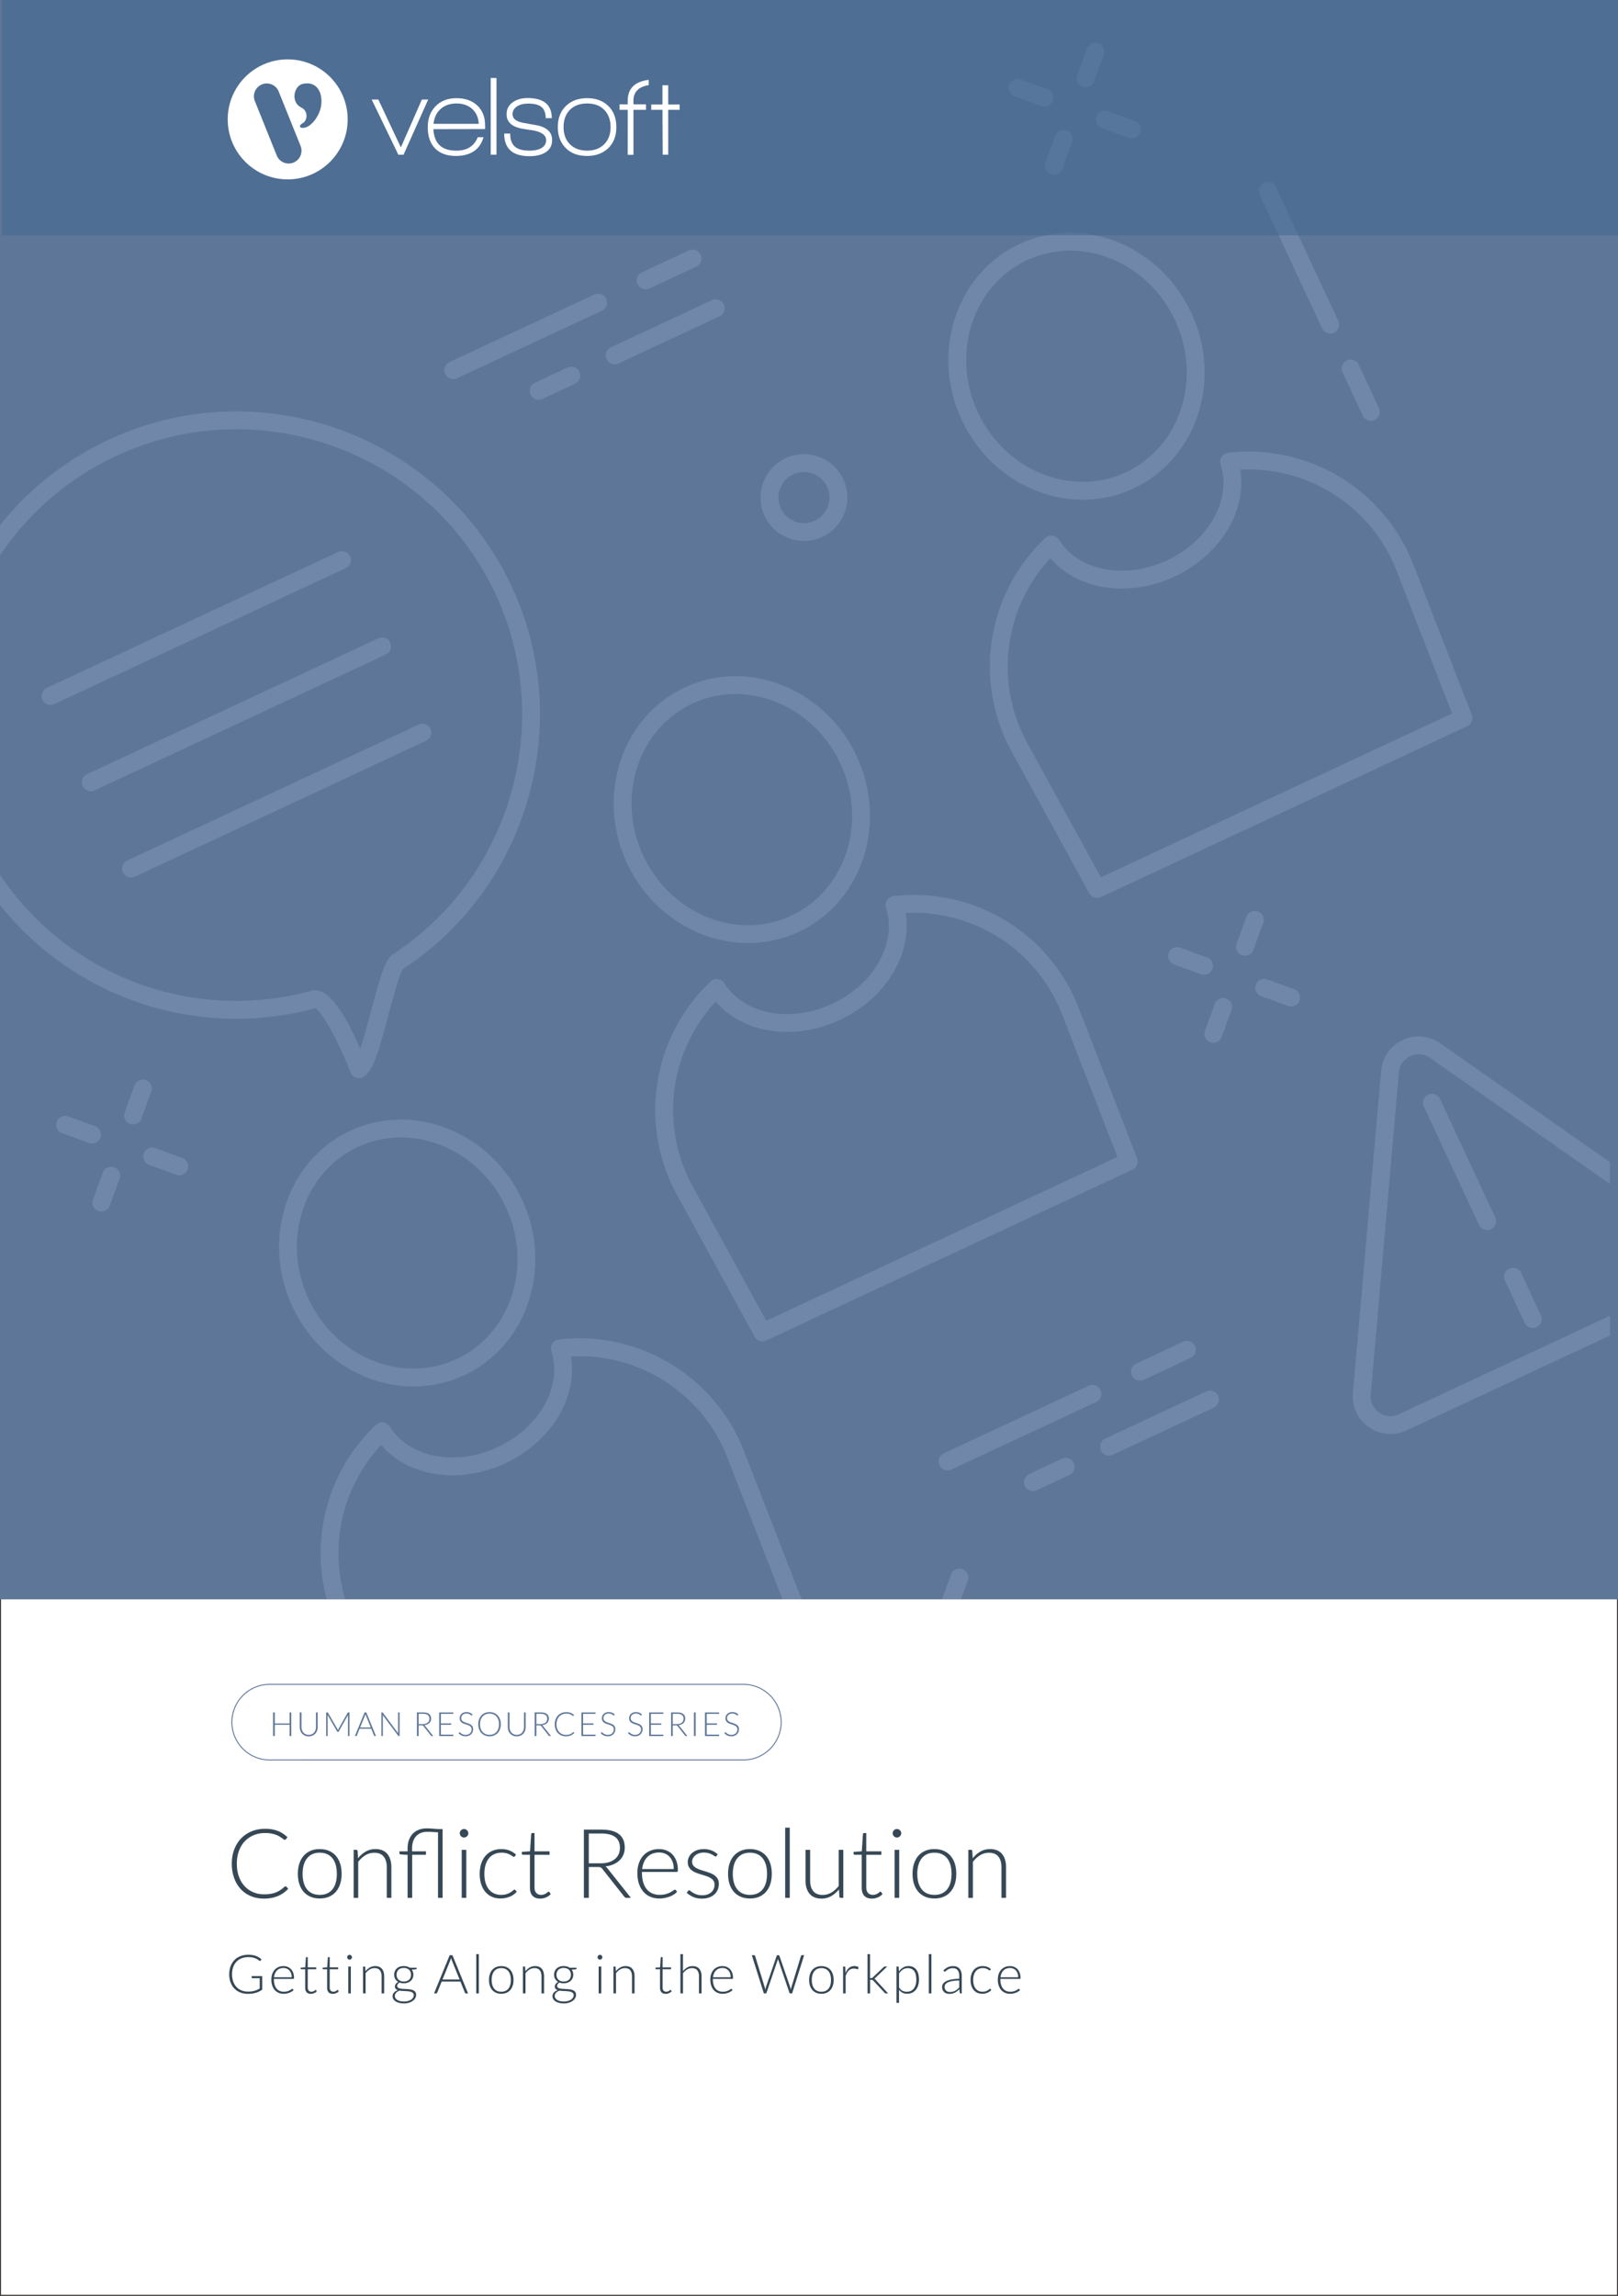 <svg xmlns="http://www.w3.org/2000/svg" xml:space="preserve" viewBox="0 0 875 1241"><rect x="0" y="0" width="875" height="1241" fill="#333333" stroke="none"/>  <switch>    <g>      <path fill="#FFF" stroke="#231F20" stroke-miterlimit="10" d="M0 0h875v1241H0z"></path>      <path fill="#5E7799" d="M0 0h875v864.52H0z"></path>      <g fill="#7187A9">        <path d="M721.37 179.84c-2.41 1.12-5.28.08-6.4-2.33l-33.74-72.35c-1.12-2.41-.08-5.28 2.33-6.4s5.28-.08 6.4 2.33l33.74 72.35c1.13 2.41.08 5.27-2.33 6.4zM743.36 227c-2.41 1.12-5.28.08-6.4-2.33l-10.92-23.41c-1.12-2.41-.08-5.28 2.33-6.4s5.28-.08 6.4 2.33l10.92 23.41c1.13 2.41.08 5.27-2.33 6.4zM51.8 617.67c-1.12.52-2.43.62-3.68.16l-14.54-5.29a4.813 4.813 0 0 1-2.88-6.17c.91-2.5 3.67-3.79 6.17-2.88l14.54 5.29c2.5.91 3.79 3.67 2.88 6.17a4.809 4.809 0 0 1-2.49 2.72zM98.9 634.81c-1.12.52-2.43.62-3.68.16l-14.54-5.29a4.813 4.813 0 0 1-2.88-6.17c.91-2.5 3.67-3.79 6.17-2.88l14.54 5.29c2.5.91 3.79 3.67 2.88 6.17a4.842 4.842 0 0 1-2.49 2.72zM56.86 654.42c-1.12.52-2.43.62-3.68.16a4.813 4.813 0 0 1-2.88-6.17l5.29-14.54c.91-2.5 3.67-3.79 6.17-2.88 2.5.91 3.79 3.67 2.88 6.17l-5.29 14.54a4.874 4.874 0 0 1-2.49 2.72zM74 607.32c-1.12.52-2.43.62-3.68.16a4.813 4.813 0 0 1-2.88-6.17l5.29-14.54c.91-2.5 3.67-3.79 6.17-2.88 2.5.91 3.79 3.67 2.88 6.17l-5.29 14.54a4.776 4.776 0 0 1-2.49 2.72zM653.14 526.46c-1.12.52-2.43.62-3.68.16l-14.54-5.29a4.813 4.813 0 0 1-2.88-6.17c.91-2.5 3.67-3.79 6.17-2.88l14.54 5.29c2.5.91 3.79 3.67 2.88 6.17a4.746 4.746 0 0 1-2.49 2.72zM700.24 543.61c-1.12.52-2.43.62-3.68.16l-14.54-5.29a4.813 4.813 0 0 1-2.88-6.17c.91-2.5 3.67-3.79 6.17-2.88l14.54 5.29c2.5.91 3.79 3.67 2.88 6.17a4.776 4.776 0 0 1-2.49 2.72zM658.2 563.21c-1.12.52-2.43.62-3.68.16a4.813 4.813 0 0 1-2.88-6.17l5.29-14.54c.91-2.5 3.67-3.79 6.17-2.88 2.5.91 3.79 3.67 2.88 6.17l-5.29 14.54a4.776 4.776 0 0 1-2.49 2.72zM675.34 516.11c-1.12.52-2.43.62-3.68.16a4.813 4.813 0 0 1-2.88-6.17l5.29-14.54c.91-2.5 3.67-3.79 6.17-2.88 2.5.91 3.79 3.67 2.88 6.17l-5.29 14.54a4.776 4.776 0 0 1-2.49 2.72zM566.93 57.19c-1.12.52-2.43.62-3.68.16l-14.54-5.29a4.813 4.813 0 0 1-2.88-6.17c.91-2.5 3.67-3.79 6.17-2.88l14.54 5.29c2.5.91 3.79 3.67 2.88 6.17a4.746 4.746 0 0 1-2.49 2.72zM614.03 74.34c-1.12.52-2.43.62-3.68.16l-14.55-5.3a4.813 4.813 0 0 1-2.88-6.17c.91-2.5 3.68-3.79 6.17-2.88l14.55 5.3c2.5.91 3.79 3.67 2.88 6.17a4.809 4.809 0 0 1-2.49 2.72zM571.99 93.94c-1.12.52-2.43.62-3.68.16a4.813 4.813 0 0 1-2.88-6.17l5.29-14.55c.91-2.5 3.67-3.79 6.17-2.88 2.5.91 3.79 3.67 2.88 6.17l-5.29 14.55a4.776 4.776 0 0 1-2.49 2.72zM589.13 46.84c-1.12.52-2.43.62-3.68.16a4.813 4.813 0 0 1-2.88-6.17l5.29-14.54c.91-2.5 3.67-3.79 6.17-2.88 2.5.91 3.79 3.67 2.88 6.17l-5.29 14.54a4.776 4.776 0 0 1-2.49 2.72zM444.68 290.22c-11.72 5.47-25.7.38-31.17-11.35-5.47-11.72-.38-25.7 11.34-31.17 11.72-5.47 25.7-.38 31.17 11.34 5.47 11.73.38 25.71-11.34 31.18zm-15.75-33.78c-6.91 3.22-9.9 11.46-6.68 18.36s11.46 9.91 18.36 6.69c6.91-3.22 9.91-11.46 6.68-18.37-3.22-6.91-11.46-9.9-18.36-6.68zM325.5 167.93l-78.33 36.52c-2.41 1.12-5.28.08-6.4-2.33s-.08-5.28 2.33-6.4l78.33-36.52c2.41-1.12 5.28-.08 6.4 2.33 1.13 2.41.09 5.27-2.33 6.4zM376.55 144.12l-25.34 11.82c-2.41 1.12-5.28.08-6.4-2.33s-.08-5.28 2.33-6.4l25.34-11.82c2.41-1.12 5.28-.08 6.4 2.33s.09 5.28-2.33 6.4zM389.09 171l-54.62 25.47c-2.41 1.12-5.28.08-6.4-2.33s-.08-5.28 2.33-6.4l54.62-25.47c2.41-1.12 5.28-.08 6.4 2.33s.08 5.27-2.33 6.4zM311.02 207.4l-17.67 8.24c-2.41 1.12-5.28.08-6.4-2.33s-.08-5.28 2.33-6.4l17.67-8.24c2.41-1.12 5.28-.08 6.4 2.33s.08 5.28-2.33 6.4zM592.82 757.81l-78.33 36.52c-2.41 1.12-5.28.08-6.4-2.33s-.08-5.28 2.33-6.4l78.33-36.52c2.41-1.12 5.28-.08 6.4 2.33 1.13 2.41.09 5.28-2.33 6.4zM643.88 734.01l-25.34 11.82c-2.41 1.12-5.28.08-6.4-2.33s-.08-5.28 2.33-6.4l25.34-11.82c2.41-1.12 5.28-.08 6.4 2.33s.08 5.27-2.33 6.4zM656.41 760.89l-54.62 25.47c-2.41 1.12-5.28.08-6.4-2.33s-.08-5.28 2.33-6.4l54.62-25.47c2.41-1.12 5.28-.08 6.4 2.33s.08 5.27-2.33 6.4zM578.33 797.29l-17.67 8.24c-2.41 1.12-5.28.08-6.4-2.33s-.08-5.28 2.33-6.4l17.67-8.24c2.41-1.12 5.28-.08 6.4 2.33 1.13 2.41.09 5.28-2.33 6.4zM251.01 743.37c-34.22 15.96-75.88-.69-92.86-37.11-16.98-36.42-2.96-79.03 31.26-94.99 34.22-15.96 75.88.69 92.86 37.11 16.98 36.42 2.96 79.03-31.26 94.99zM193.48 620c-29.41 13.71-41.34 50.58-26.6 82.19 14.74 31.61 50.65 46.16 80.06 32.45 29.41-13.71 41.34-50.58 26.6-82.19s-50.65-46.16-80.06-32.45zM612.49 632.21 414.37 724.6c-2.3 1.07-5.04.18-6.26-2.05l-41.97-76.6c-20.91-38.1-13.44-85.56 18.18-115.42a4.811 4.811 0 0 1 7.38.93c10.66 16.9 35.77 21.69 58.4 11.14 22.66-10.56 35.15-32.89 29.05-51.92a4.82 4.82 0 0 1 .54-4.08 4.832 4.832 0 0 1 3.49-2.18c43.19-5.03 84.35 19.75 100.1 60.27l31.66 81.41c.92 2.36-.15 5.03-2.45 6.11zm-198.1 81.75 189.94-88.57-30.03-77.2c-13.49-34.73-47.76-56.6-84.57-54.65 3.71 22.17-10.7 46.21-35.56 57.8-24.84 11.58-52.49 7.17-67.09-9.93-25.16 26.95-30.42 67.25-12.5 99.91l39.81 72.64zM431.98 503.7c-34.22 15.96-75.88-.69-92.86-37.11s-2.96-79.03 31.26-94.99 75.88.69 92.86 37.11c16.98 36.42 2.96 79.03-31.26 94.99zm-57.53-123.37c-29.41 13.71-41.34 50.58-26.6 82.19 14.74 31.61 50.65 46.16 80.06 32.45 29.41-13.71 41.34-50.58 26.6-82.19-14.74-31.61-50.66-46.16-80.06-32.45zM793.46 392.54l-198.12 92.39c-2.3 1.07-5.04.18-6.26-2.05l-41.97-76.6c-20.92-38.11-13.44-85.57 18.18-115.42a4.851 4.851 0 0 1 3.91-1.28c1.43.18 2.7.99 3.47 2.21 10.66 16.9 35.77 21.69 58.4 11.14 22.66-10.56 35.15-32.89 29.05-51.92a4.82 4.82 0 0 1 .54-4.08 4.832 4.832 0 0 1 3.49-2.18c43.19-5.03 84.35 19.75 100.1 60.27l31.66 81.41c.92 2.36-.15 5.03-2.45 6.11zm-198.11 81.74 189.94-88.57-30.03-77.2c-13.5-34.73-47.76-56.6-84.57-54.65 3.71 22.17-10.7 46.21-35.56 57.8-24.83 11.58-52.49 7.17-67.09-9.93-25.16 26.95-30.43 67.25-12.5 99.91l39.81 72.64zM612.94 264.03c-34.22 15.96-75.88-.69-92.86-37.11-16.98-36.42-2.96-79.03 31.26-94.99 34.22-15.96 75.88.69 92.86 37.11s2.96 79.03-31.26 94.99zm-57.53-123.37c-29.41 13.71-41.34 50.58-26.6 82.19s50.65 46.16 80.06 32.45c29.41-13.71 41.34-50.58 26.6-82.19-14.74-31.61-50.65-46.16-80.06-32.45zM186.94 307.12 29.39 380.58c-2.41 1.12-5.28.08-6.4-2.33s-.08-5.28 2.33-6.4l157.55-73.47c2.41-1.12 5.28-.08 6.4 2.33a4.83 4.83 0 0 1-2.33 6.41zM208.7 353.77 51.14 427.24c-2.41 1.12-5.28.08-6.4-2.33s-.08-5.28 2.33-6.4l157.55-73.47c2.41-1.12 5.28-.08 6.4 2.33a4.81 4.81 0 0 1-2.32 6.4zM230.45 400.42 72.9 473.89c-2.41 1.12-5.28.08-6.4-2.33s-.08-5.28 2.33-6.4l157.55-73.47c2.41-1.12 5.28-.08 6.4 2.33s.08 5.28-2.33 6.4zM806.26 664.44c-2.41 1.12-5.28.08-6.4-2.33l-29.84-64c-1.12-2.41-.08-5.28 2.33-6.4s5.28-.08 6.4 2.33l29.84 64c1.12 2.41.08 5.27-2.33 6.4zM830.95 717.39c-2.41 1.12-5.28.08-6.4-2.33l-10.68-22.91c-1.12-2.41-.08-5.28 2.33-6.4s5.28-.08 6.4 2.33l10.68 22.91a4.81 4.81 0 0 1-2.33 6.4z"></path>        <path d="m870.6 711.28-114.11 53.21c-3.52 1.64-7.51 1.29-10.69-.94-3.18-2.23-4.88-5.86-4.54-9.73l15.23-174.11c.34-3.87 2.64-7.15 6.16-8.79 3.52-1.64 7.51-1.29 10.69.93l97.26 68.1V628.2l-91.73-64.23c-6.03-4.22-13.62-4.89-20.29-1.77-6.67 3.11-11.04 9.35-11.68 16.68l-15.23 174.11c-.64 7.34 2.58 14.24 8.61 18.46 6.03 4.22 13.62 4.89 20.29 1.78l110.04-51.31v-10.64zM519.68 864.52l3.69-10.13c.91-2.5-.38-5.26-2.88-6.17-2.5-.91-5.26.38-6.17 2.88l-4.88 13.42h10.24zM186.71 864.52c-8.77-28.96-1.66-60.89 19.41-83.46 14.59 17.1 42.26 21.51 67.09 9.93 24.86-11.59 39.27-35.63 35.56-57.8 36.81-1.95 71.08 19.92 84.57 54.65l29.82 76.67h10.34l-31.18-80.16c-15.75-40.52-56.91-65.3-100.1-60.27-1.43.17-2.71.96-3.49 2.18a4.82 4.82 0 0 0-.54 4.08c6.09 19.03-6.4 41.35-29.05 51.92-22.63 10.55-47.74 5.77-58.4-11.14a4.811 4.811 0 0 0-7.38-.93c-25.99 24.54-35.65 60.97-26.66 94.33h10.01zM276.76 317.13c-38.24-82-136.06-117.61-218.06-79.37C35.05 248.79 15.27 264.78 0 283.9v16.27c15.14-22.55 36.41-41.38 62.77-53.68 77.19-35.99 169.27-2.48 205.26 74.71 32.28 69.22 8.47 152.85-55.39 194.53-4.14 2.7-6.68 10.94-11.9 30.49-1.62 6.08-3.95 14.8-5.93 20.79-9.88-22.94-18.7-33.52-26.25-31.46C103.8 553.24 36.47 527.2 0 472.92v16.27c39.95 50.03 106.36 73.08 170.51 55.82 3.8 2.08 12.54 17.92 19.07 34.66a4.815 4.815 0 0 0 2.7 2.72c1.24.49 2.62.46 3.83-.11 5.17-2.41 8.07-11.6 13.94-33.58 2.43-9.11 6.11-22.88 7.86-24.91 67.84-44.27 93.14-133.12 58.85-206.66z"></path>      </g>      <path fill="#5E7799" d="M402 951.62H145.84c-11.42 0-20.71-9.29-20.71-20.71 0-11.42 9.29-20.71 20.71-20.71H402c11.42 0 20.71 9.29 20.71 20.71 0 11.42-9.29 20.71-20.71 20.71zm-256.16-40.9c-11.13 0-20.19 9.06-20.19 20.19s9.06 20.19 20.19 20.19H402c11.13 0 20.19-9.06 20.19-20.19s-9.06-20.19-20.19-20.19H145.84z"></path>      <g fill="#364855">        <path d="M154.41 1019.67c.17 0 .32.06.44.18l1.04 1.12c-.77.82-1.6 1.55-2.5 2.2-.9.65-1.89 1.21-2.96 1.67-1.07.46-2.24.82-3.52 1.07s-2.68.38-4.21.38c-2.55 0-4.9-.45-7.03-1.34-2.13-.89-3.95-2.16-5.48-3.81-1.52-1.64-2.71-3.63-3.56-5.96-.85-2.33-1.28-4.92-1.28-7.77 0-2.8.44-5.35 1.32-7.67.88-2.31 2.11-4.3 3.7-5.96 1.59-1.66 3.49-2.95 5.71-3.86 2.22-.91 4.66-1.37 7.34-1.37 1.34 0 2.56.1 3.68.3 1.11.2 2.15.49 3.12.86.96.37 1.87.84 2.72 1.4.85.56 1.69 1.2 2.5 1.93l-.81 1.17c-.14.21-.36.31-.65.31-.16 0-.36-.09-.6-.27-.24-.18-.55-.41-.93-.68-.37-.27-.83-.56-1.36-.89s-1.16-.62-1.89-.89-1.57-.5-2.53-.68c-.96-.18-2.04-.27-3.26-.27-2.24 0-4.3.39-6.18 1.16s-3.49 1.88-4.85 3.31c-1.36 1.43-2.41 3.17-3.17 5.21-.76 2.04-1.13 4.33-1.13 6.87 0 2.61.37 4.94 1.12 6.99.75 2.05 1.78 3.78 3.1 5.2 1.32 1.42 2.88 2.5 4.68 3.26 1.8.76 3.75 1.13 5.85 1.13 1.32 0 2.5-.09 3.53-.26s1.99-.43 2.85-.78c.87-.35 1.68-.77 2.42-1.28.75-.5 1.49-1.09 2.22-1.77.09-.07.17-.12.25-.17.11-.02.21-.04.31-.04zM172.92 999.52c1.86 0 3.52.32 4.99.95 1.47.63 2.71 1.53 3.72 2.7 1.01 1.17 1.78 2.57 2.31 4.21s.8 3.48.8 5.51-.27 3.87-.8 5.5-1.3 3.03-2.31 4.2c-1.01 1.17-2.25 2.06-3.72 2.69s-3.13.94-4.99.94c-1.86 0-3.52-.31-4.99-.94-1.47-.63-2.71-1.52-3.73-2.69-1.02-1.16-1.79-2.56-2.32-4.2-.53-1.63-.8-3.47-.8-5.5s.26-3.87.8-5.51c.53-1.64 1.3-3.05 2.32-4.21 1.02-1.16 2.26-2.06 3.73-2.7 1.47-.64 3.13-.95 4.99-.95zm0 24.74c1.55 0 2.9-.26 4.05-.79s2.12-1.29 2.89-2.28c.77-.99 1.35-2.19 1.73-3.58.38-1.4.57-2.97.57-4.71 0-1.72-.19-3.29-.57-4.69-.38-1.41-.96-2.61-1.73-3.61a7.76 7.76 0 0 0-2.89-2.31c-1.16-.54-2.51-.81-4.05-.81-1.55 0-2.9.27-4.05.81a7.682 7.682 0 0 0-2.89 2.31c-.77 1-1.36 2.2-1.75 3.61-.39 1.41-.59 2.97-.59 4.69 0 1.74.2 3.31.59 4.71s.97 2.59 1.75 3.58c.77.99 1.74 1.75 2.89 2.28 1.15.52 2.5.79 4.05.79zM191.25 1025.87v-25.94h1.36c.45 0 .71.22.78.65l.23 3.91c1.18-1.5 2.56-2.7 4.13-3.61 1.57-.91 3.32-1.37 5.25-1.37 1.42 0 2.68.23 3.77.68 1.09.45 1.99 1.1 2.7 1.96s1.25 1.88 1.62 3.08c.36 1.2.55 2.56.55 4.07v16.58h-2.48v-16.58c0-2.43-.56-4.34-1.67-5.72-1.11-1.38-2.82-2.07-5.11-2.07-1.7 0-3.29.44-4.75 1.32s-2.76 2.08-3.91 3.61v19.45h-2.47zM220.42 1025.87v-23.23l-3.65-.23c-.5-.03-.76-.25-.76-.65v-1.02h4.41v-1.7c0-1.53.23-2.95.68-4.26.45-1.31 1.11-2.45 1.98-3.4.87-.96 1.95-1.7 3.25-2.24 1.29-.54 2.78-.81 4.44-.81.59 0 1.2.02 1.84.05.63.04 1.25.08 1.85.13.6.05 1.16.1 1.68.13.52.04.96.05 1.33.05h1.88v37.18h-2.48v-35.43c-.94-.03-1.92-.09-2.96-.16-1.03-.07-1.97-.1-2.8-.1-1.3 0-2.47.21-3.49.61-1.03.41-1.89 1-2.59 1.77s-1.24 1.71-1.62 2.8c-.37 1.09-.56 2.32-.56 3.68v1.7h7.51v1.85h-7.46v23.28h-2.48zM253.27 990.99c0 .31-.07.6-.2.87s-.3.51-.51.72c-.21.21-.45.37-.73.5-.28.12-.57.18-.89.18a2.247 2.247 0 0 1-1.62-.68c-.21-.21-.37-.45-.5-.72-.12-.27-.18-.56-.18-.87s.06-.61.18-.9c.12-.29.29-.53.5-.74.21-.21.45-.37.73-.5.28-.12.57-.18.89-.18a2.247 2.247 0 0 1 1.62.68c.21.21.38.46.51.74s.2.59.2.9zm-1.1 8.94v25.94h-2.48v-25.94h2.48zM278.43 1003.4c-.09.09-.17.16-.25.22-.08.06-.19.09-.33.09-.17 0-.41-.12-.72-.35-.3-.24-.71-.49-1.21-.77s-1.13-.53-1.89-.77c-.76-.23-1.67-.35-2.75-.35-1.49 0-2.82.27-3.98.79a7.861 7.861 0 0 0-2.92 2.28c-.79.99-1.4 2.19-1.81 3.6-.42 1.41-.63 2.99-.63 4.75 0 1.83.21 3.44.64 4.85.43 1.41 1.03 2.59 1.81 3.56.78.96 1.73 1.7 2.84 2.2 1.11.5 2.35.76 3.7.76 1.25 0 2.3-.15 3.14-.44.84-.29 1.54-.62 2.09-.96.55-.35.98-.67 1.3-.96.32-.29.58-.44.77-.44.23 0 .4.09.52.26l.68.83c-.4.52-.9 1.01-1.51 1.46-.61.45-1.29.84-2.06 1.17-.77.33-1.6.59-2.49.77-.9.18-1.83.27-2.8.27-1.65 0-3.16-.3-4.52-.9a9.82 9.82 0 0 1-3.52-2.61c-.98-1.14-1.75-2.53-2.29-4.18-.55-1.65-.82-3.53-.82-5.63 0-1.98.26-3.79.78-5.42s1.28-3.04 2.28-4.22c1-1.18 2.22-2.1 3.68-2.75 1.45-.65 3.12-.98 4.99-.98 1.69 0 3.19.27 4.5.81s2.45 1.27 3.43 2.19l-.65.87zM292.14 1026.29c-1.76 0-3.12-.49-4.09-1.46-.97-.97-1.46-2.48-1.46-4.51v-17.73h-3.73c-.19 0-.35-.05-.47-.16s-.18-.25-.18-.44v-.96l4.43-.31.62-9.28c.02-.16.08-.3.19-.42a.58.58 0 0 1 .45-.18h1.16v9.91h8.16v1.85h-8.16v17.6c0 .71.09 1.33.27 1.84.18.51.43.93.76 1.26.32.33.7.57 1.13.73.43.16.9.23 1.41.23.63 0 1.16-.09 1.62-.27.45-.18.84-.38 1.17-.6.33-.22.6-.42.81-.6.21-.18.37-.27.5-.27.14 0 .28.09.42.26l.68 1.09c-.66.73-1.5 1.32-2.52 1.76-1.02.44-2.08.66-3.17.66zM318.42 1009.19v16.69h-2.66v-36.89h9.41c4.26 0 7.44.82 9.54 2.46s3.15 4.05 3.15 7.24c0 1.41-.24 2.69-.73 3.86a9.091 9.091 0 0 1-2.1 3.06c-.91.88-2.01 1.6-3.3 2.16-1.29.57-2.74.93-4.35 1.11.42.26.79.61 1.12 1.04l12.7 15.96h-2.32c-.28 0-.52-.05-.72-.16-.2-.1-.4-.28-.59-.52l-11.81-14.96c-.3-.38-.61-.65-.95-.81-.34-.16-.86-.23-1.58-.23h-4.81zm0-1.98h6.41c1.63 0 3.1-.2 4.39-.59 1.29-.39 2.39-.95 3.28-1.68a7.26 7.26 0 0 0 2.05-2.63c.47-1.03.7-2.18.7-3.47 0-2.62-.86-4.57-2.58-5.84-1.72-1.27-4.22-1.9-7.51-1.9h-6.75v16.11zM356.4 999.52c1.46 0 2.81.25 4.05.76 1.24.5 2.32 1.24 3.23 2.2.91.96 1.62 2.15 2.14 3.56.51 1.41.77 3.02.77 4.85 0 .38-.06.64-.17.78-.11.14-.29.21-.53.21h-18.72v.5c0 1.95.23 3.66.68 5.14.45 1.48 1.09 2.72 1.93 3.72.83 1 1.84 1.75 3.03 2.25 1.18.5 2.5.76 3.96.76 1.3 0 2.43-.14 3.39-.43s1.76-.61 2.41-.96c.65-.36 1.17-.68 1.55-.96.38-.29.66-.43.83-.43.23 0 .4.09.52.26l.68.83c-.42.52-.97 1.01-1.66 1.46-.69.45-1.45.84-2.29 1.16-.84.32-1.75.58-2.71.77-.96.19-1.94.29-2.91.29-1.77 0-3.39-.31-4.85-.93-1.46-.62-2.71-1.52-3.76-2.7-1.04-1.18-1.85-2.63-2.42-4.34s-.86-3.67-.86-5.88c0-1.86.26-3.58.79-5.15s1.29-2.93 2.29-4.07 2.22-2.03 3.68-2.67c1.46-.66 3.11-.98 4.95-.98zm.04 1.85c-1.34 0-2.53.21-3.59.63s-1.97 1.02-2.75 1.8c-.77.78-1.4 1.72-1.88 2.82-.48 1.1-.79 2.32-.95 3.68h17.08c0-1.39-.19-2.64-.57-3.74-.38-1.1-.92-2.04-1.62-2.8a7.048 7.048 0 0 0-2.5-1.76c-.96-.43-2.04-.63-3.22-.63zM387.56 1003.17c-.12.24-.31.37-.57.37-.19 0-.44-.11-.74-.33-.3-.22-.7-.46-1.2-.73-.5-.27-1.1-.51-1.82-.73-.72-.22-1.6-.33-2.65-.33-.94 0-1.79.13-2.57.4-.77.27-1.43.63-1.98 1.08-.55.45-.97.97-1.28 1.57s-.46 1.23-.46 1.89c0 .81.21 1.49.63 2.03.42.54.96 1 1.64 1.38.68.38 1.45.71 2.31.99s1.74.56 2.65.83c.9.28 1.79.59 2.65.93s1.63.76 2.31 1.26 1.23 1.12 1.64 1.85c.42.73.63 1.62.63 2.66 0 1.13-.21 2.18-.61 3.16-.41.97-1 1.82-1.77 2.53-.77.71-1.72 1.28-2.85 1.69-1.13.42-2.42.63-3.86.63-1.83 0-3.4-.29-4.72-.87-1.32-.58-2.5-1.34-3.55-2.28l.6-.89a.97.97 0 0 1 .29-.31c.1-.07.25-.1.44-.1.23 0 .5.14.83.42.33.28.76.58 1.29.9.53.32 1.19.62 1.98.9s1.77.42 2.93.42c1.09 0 2.06-.15 2.89-.46.83-.3 1.53-.72 2.09-1.24.56-.52.98-1.13 1.26-1.84.29-.7.43-1.45.43-2.23 0-.87-.21-1.59-.63-2.16-.42-.57-.96-1.06-1.64-1.46-.68-.4-1.45-.74-2.31-1.02-.86-.28-1.75-.56-2.66-.83-.91-.28-1.8-.58-2.66-.91s-1.63-.75-2.31-1.25c-.68-.5-1.23-1.12-1.64-1.84-.42-.72-.63-1.62-.63-2.7 0-.92.2-1.81.6-2.66.4-.85.97-1.6 1.71-2.24.74-.64 1.64-1.16 2.7-1.54 1.06-.38 2.25-.57 3.57-.57 1.58 0 2.99.23 4.21.69s2.35 1.16 3.38 2.1l-.55.84zM405.57 999.52c1.86 0 3.52.32 4.99.95 1.47.63 2.71 1.53 3.71 2.7 1.01 1.17 1.78 2.57 2.31 4.21s.79 3.48.79 5.51-.26 3.87-.79 5.5-1.3 3.03-2.31 4.2c-1.01 1.17-2.25 2.06-3.71 2.69s-3.13.94-4.99.94c-1.86 0-3.52-.31-4.99-.94s-2.71-1.52-3.73-2.69c-1.02-1.16-1.79-2.56-2.32-4.2s-.79-3.47-.79-5.5.26-3.87.79-5.51 1.3-3.05 2.32-4.21c1.02-1.16 2.26-2.06 3.73-2.7 1.47-.64 3.13-.95 4.99-.95zm0 24.74c1.55 0 2.9-.26 4.05-.79s2.12-1.29 2.89-2.28c.77-.99 1.35-2.19 1.73-3.58.38-1.4.57-2.97.57-4.71 0-1.72-.19-3.29-.57-4.69-.38-1.41-.96-2.61-1.73-3.61a7.76 7.76 0 0 0-2.89-2.31c-1.16-.54-2.51-.81-4.05-.81s-2.9.27-4.05.81a7.682 7.682 0 0 0-2.89 2.31c-.77 1-1.36 2.2-1.75 3.61-.39 1.41-.59 2.97-.59 4.69 0 1.74.2 3.31.59 4.71.39 1.4.97 2.59 1.75 3.58.77.99 1.74 1.75 2.89 2.28 1.15.52 2.5.79 4.05.79zM427.1 987.94v37.93h-2.48v-37.93h2.48zM438.11 999.93v16.58c0 2.43.56 4.34 1.67 5.72s2.82 2.07 5.1 2.07c1.69 0 3.27-.43 4.74-1.29s2.78-2.06 3.95-3.58v-19.5h2.48v25.94h-1.37c-.48 0-.73-.23-.75-.68l-.24-3.86c-1.2 1.5-2.59 2.69-4.16 3.6-1.58.9-3.33 1.36-5.26 1.36-1.44 0-2.71-.23-3.79-.68s-1.98-1.1-2.69-1.96-1.25-1.88-1.62-3.08c-.37-1.2-.55-2.56-.55-4.07v-16.58h2.49zM471.55 1026.29c-1.76 0-3.12-.49-4.09-1.46-.97-.97-1.46-2.48-1.46-4.51v-17.73h-3.73c-.19 0-.35-.05-.47-.16-.12-.1-.18-.25-.18-.44v-.96l4.43-.31.62-9.28c.02-.16.08-.3.19-.42a.58.58 0 0 1 .45-.18h1.16v9.91h8.16v1.85h-8.16v17.6c0 .71.09 1.33.27 1.84.18.51.43.93.76 1.26.32.33.7.57 1.13.73.43.16.9.23 1.41.23.63 0 1.16-.09 1.62-.27.45-.18.84-.38 1.17-.6.33-.22.6-.42.81-.6.21-.18.37-.27.5-.27.14 0 .28.09.42.26l.68 1.09c-.66.73-1.5 1.32-2.52 1.76-1.02.44-2.07.66-3.17.66zM487.38 990.99c0 .31-.07.6-.2.87s-.3.51-.51.72c-.21.21-.45.37-.73.5-.28.12-.57.18-.89.18a2.247 2.247 0 0 1-1.62-.68c-.21-.21-.37-.45-.5-.72-.12-.27-.18-.56-.18-.87s.06-.61.18-.9c.12-.29.29-.53.5-.74.21-.21.45-.37.73-.5.28-.12.57-.18.89-.18a2.247 2.247 0 0 1 1.62.68c.21.21.38.46.51.74.13.29.2.59.2.9zm-1.1 8.94v25.94h-2.48v-25.94h2.48zM505.34 999.52c1.86 0 3.52.32 4.99.95 1.47.63 2.71 1.53 3.71 2.7 1.01 1.17 1.78 2.57 2.31 4.21s.79 3.48.79 5.51-.26 3.87-.79 5.5-1.3 3.03-2.31 4.2c-1.01 1.17-2.25 2.06-3.71 2.69s-3.13.94-4.99.94c-1.86 0-3.52-.31-4.99-.94s-2.71-1.52-3.73-2.69c-1.02-1.16-1.79-2.56-2.32-4.2s-.79-3.47-.79-5.5.26-3.87.79-5.51 1.3-3.05 2.32-4.21c1.02-1.16 2.26-2.06 3.73-2.7 1.47-.64 3.13-.95 4.99-.95zm0 24.74c1.55 0 2.9-.26 4.05-.79s2.12-1.29 2.89-2.28c.77-.99 1.35-2.19 1.73-3.58.38-1.4.57-2.97.57-4.71 0-1.72-.19-3.29-.57-4.69-.38-1.41-.96-2.61-1.73-3.61a7.76 7.76 0 0 0-2.89-2.31c-1.16-.54-2.51-.81-4.05-.81s-2.9.27-4.05.81a7.682 7.682 0 0 0-2.89 2.31c-.77 1-1.36 2.2-1.75 3.61-.39 1.41-.59 2.97-.59 4.69 0 1.74.2 3.31.59 4.71.39 1.4.97 2.59 1.75 3.58.77.99 1.74 1.75 2.89 2.28 1.15.52 2.5.79 4.05.79zM523.67 1025.87v-25.94h1.36c.45 0 .71.22.78.65l.23 3.91c1.18-1.5 2.56-2.7 4.13-3.61 1.57-.91 3.32-1.37 5.25-1.37 1.42 0 2.68.23 3.77.68 1.09.45 1.99 1.1 2.7 1.96.71.85 1.25 1.88 1.62 3.08s.55 2.56.55 4.07v16.58h-2.48v-16.58c0-2.43-.56-4.34-1.67-5.72s-2.82-2.07-5.11-2.07c-1.7 0-3.29.44-4.75 1.32s-2.76 2.08-3.91 3.61v19.45h-2.47z"></path>      </g>      <g fill="#364855">        <path d="M134.08 1076.56c.71 0 1.36-.04 1.94-.11s1.13-.18 1.63-.33c.5-.15.98-.32 1.43-.53.45-.21.91-.45 1.37-.71v-5.56h-3.97c-.11 0-.2-.03-.27-.1a.333.333 0 0 1-.11-.23v-.82h5.71v7.34c-.52.36-1.05.68-1.61.96-.55.28-1.15.52-1.78.71-.63.19-1.31.34-2.04.44-.73.1-1.53.15-2.39.15-1.49 0-2.85-.25-4.08-.75a9.041 9.041 0 0 1-3.17-2.13c-.88-.92-1.56-2.03-2.05-3.34-.49-1.3-.73-2.75-.73-4.35 0-1.6.24-3.04.73-4.34.49-1.3 1.18-2.41 2.07-3.33s1.98-1.63 3.26-2.13c1.28-.5 2.71-.75 4.3-.75.79 0 1.52.05 2.18.16.67.11 1.29.27 1.86.47s1.11.47 1.61.77.97.66 1.43 1.06l-.39.64c-.09.15-.21.22-.37.22-.09 0-.17-.02-.25-.06-.15-.06-.36-.19-.63-.41-.28-.21-.65-.44-1.12-.67s-1.06-.44-1.77-.63c-.71-.18-1.57-.28-2.58-.28-1.34 0-2.56.21-3.64.64-1.08.43-2 1.04-2.77 1.84-.76.8-1.35 1.77-1.77 2.92-.41 1.15-.62 2.44-.62 3.87 0 1.46.21 2.77.63 3.93s1 2.14 1.76 2.94a7.6 7.6 0 0 0 2.72 1.85c1.04.43 2.2.65 3.48.65zM153.29 1062.78c.82 0 1.57.14 2.27.42.7.28 1.3.69 1.81 1.23s.91 1.21 1.2 1.99.43 1.69.43 2.72c0 .21-.03.36-.09.44-.06.08-.16.12-.3.12h-10.48v.28c0 1.09.13 2.05.38 2.88s.61 1.52 1.08 2.08c.47.56 1.03.98 1.69 1.26.66.28 1.4.42 2.22.42.73 0 1.36-.08 1.9-.24.54-.16.99-.34 1.35-.54.36-.2.65-.38.87-.54.21-.16.37-.24.47-.24.13 0 .22.05.29.15l.38.47c-.23.29-.54.57-.93.82-.38.25-.81.47-1.28.65s-.98.32-1.52.43c-.54.11-1.08.16-1.63.16-.99 0-1.9-.17-2.72-.52-.82-.35-1.52-.85-2.1-1.51-.59-.66-1.04-1.47-1.36-2.43-.32-.96-.48-2.06-.48-3.29 0-1.04.15-2 .45-2.88s.73-1.64 1.28-2.28 1.25-1.14 2.06-1.5c.8-.37 1.73-.55 2.76-.55zm.02 1.03c-.75 0-1.42.12-2.01.35s-1.11.57-1.54 1.01c-.43.44-.78.96-1.05 1.58-.27.61-.44 1.3-.53 2.06h9.56c0-.78-.11-1.48-.32-2.09s-.52-1.14-.9-1.57a3.88 3.88 0 0 0-1.4-.99c-.55-.23-1.15-.35-1.81-.35zM168.15 1077.77c-.98 0-1.75-.27-2.29-.82-.54-.54-.82-1.39-.82-2.53v-9.93h-2.09c-.11 0-.19-.03-.26-.09s-.1-.14-.1-.25v-.54l2.48-.18.35-5.2c.01-.09.05-.17.11-.23s.15-.1.25-.1h.65v5.55H171v1.04h-4.57v9.85c0 .4.05.74.15 1.03.1.29.24.52.42.71.18.18.39.32.63.41.24.09.51.13.79.13.35 0 .65-.05.91-.15.25-.1.47-.21.66-.34.19-.12.34-.23.45-.34.12-.1.21-.15.28-.15.08 0 .16.05.23.15l.38.61c-.37.41-.84.74-1.41.99s-1.16.38-1.77.38zM180.02 1077.77c-.98 0-1.75-.27-2.29-.82-.54-.54-.82-1.39-.82-2.53v-9.93h-2.09c-.11 0-.19-.03-.26-.09s-.1-.14-.1-.25v-.54l2.48-.18.35-5.2c.01-.09.05-.17.11-.23s.15-.1.25-.1h.65v5.55h4.57v1.04h-4.57v9.85c0 .4.05.74.15 1.03.1.29.24.52.42.71.18.18.39.32.63.41.24.09.51.13.79.13.35 0 .65-.05.91-.15.25-.1.47-.21.66-.34.19-.12.34-.23.45-.34.12-.1.21-.15.28-.15.08 0 .16.05.23.15l.38.61c-.37.41-.84.74-1.41.99s-1.16.38-1.77.38zM190.34 1058c0 .17-.04.34-.11.49a1.6 1.6 0 0 1-.28.4c-.12.12-.25.21-.41.28-.16.07-.32.1-.5.1s-.34-.03-.5-.1a1.377 1.377 0 0 1-.69-.68c-.07-.15-.1-.31-.1-.49s.03-.34.1-.5a1.299 1.299 0 0 1 .69-.7c.16-.07.32-.1.5-.1s.34.03.5.1a1.299 1.299 0 0 1 .69.7c.08.16.11.33.11.5zm-.61 5.01v14.53h-1.39v-14.53h1.39zM196.33 1077.54v-14.53h.76c.25 0 .4.12.44.36l.13 2.19c.66-.84 1.43-1.51 2.31-2.02.88-.51 1.86-.77 2.94-.77.8 0 1.5.13 2.11.38s1.11.62 1.51 1.09c.4.48.7 1.05.91 1.72.2.67.31 1.43.31 2.28v9.29h-1.39v-9.29c0-1.36-.31-2.43-.93-3.21-.62-.77-1.58-1.16-2.86-1.16-.95 0-1.84.25-2.66.74-.82.49-1.55 1.17-2.19 2.02v10.89h-1.39zM218.37 1062.76c.63 0 1.22.08 1.76.23.54.16 1.02.38 1.45.66h3.72v.48c0 .24-.14.38-.41.39l-2.2.16c.27.37.48.79.63 1.25.15.46.22.96.22 1.48 0 .7-.13 1.34-.38 1.91s-.61 1.06-1.06 1.46c-.45.4-1 .72-1.63.94-.63.22-1.33.34-2.1.34-.84 0-1.6-.13-2.28-.38-.41.23-.73.51-.96.83-.23.32-.35.63-.35.93 0 .42.15.74.44.96s.68.39 1.16.49c.48.1 1.03.17 1.65.2s1.25.06 1.88.1c.64.03 1.27.09 1.88.18.62.09 1.17.24 1.65.46.48.22.87.53 1.16.92.29.39.44.92.44 1.57 0 .6-.15 1.18-.45 1.74-.3.55-.74 1.05-1.31 1.47-.57.43-1.26.77-2.07 1.03-.81.26-1.71.39-2.72.39-1.02 0-1.92-.1-2.69-.31s-1.41-.49-1.93-.85-.91-.77-1.18-1.23c-.26-.47-.39-.96-.39-1.49 0-.77.25-1.43.76-1.99s1.2-.98 2.09-1.29c-.49-.17-.87-.4-1.16-.72-.29-.31-.43-.74-.43-1.3 0-.2.04-.42.12-.64.08-.22.19-.45.35-.66.16-.22.34-.43.56-.62.22-.19.47-.37.77-.53-.69-.4-1.23-.93-1.61-1.59-.38-.66-.58-1.44-.58-2.32 0-.7.12-1.34.37-1.91s.6-1.06 1.05-1.47c.45-.41 1-.72 1.64-.95.65-.21 1.36-.32 2.14-.32zm5.39 15.76c0-.46-.12-.83-.36-1.1-.24-.28-.56-.49-.96-.65-.4-.16-.86-.27-1.38-.33-.52-.06-1.07-.11-1.64-.14l-1.72-.09c-.57-.03-1.11-.09-1.61-.18-.37.15-.71.31-1.03.5-.32.19-.59.4-.81.64-.22.24-.4.5-.53.79-.13.29-.19.6-.19.94 0 .43.11.83.33 1.19.22.36.54.68.96.95s.94.48 1.56.64c.61.16 1.32.23 2.12.23.74 0 1.43-.08 2.07-.25.64-.17 1.19-.4 1.66-.7.47-.3.84-.66 1.11-1.08.29-.41.42-.87.42-1.36zm-5.39-7.41c.62 0 1.18-.09 1.66-.27.49-.18.9-.43 1.23-.75.33-.32.58-.71.75-1.15.17-.45.26-.94.26-1.49s-.09-1.04-.26-1.5c-.18-.45-.43-.84-.77-1.16-.34-.32-.74-.57-1.23-.75-.48-.17-1.03-.26-1.64-.26s-1.16.09-1.65.26c-.49.18-.9.42-1.23.75-.34.32-.59.71-.77 1.16-.18.45-.26.95-.26 1.5 0 .54.09 1.04.26 1.49.18.45.43.83.77 1.15.34.32.75.57 1.23.75.49.18 1.04.27 1.65.27zM253.12 1077.54h-1.15c-.14 0-.25-.04-.34-.11a.607.607 0 0 1-.2-.29l-2.44-6h-10.15l-2.42 6a.69.69 0 0 1-.2.28c-.1.08-.21.12-.35.12h-1.14l8.45-20.66h1.49l8.45 20.66zm-13.83-7.51h9.26l-4.22-10.44c-.07-.17-.14-.35-.2-.56-.07-.21-.14-.43-.2-.66l-.2.66c-.07.21-.14.4-.2.58l-4.24 10.42zM258.94 1056.29v21.24h-1.39v-21.24h1.39zM271.08 1062.78c1.04 0 1.97.18 2.8.53.82.36 1.52.86 2.08 1.51s.99 1.44 1.29 2.36c.3.92.45 1.95.45 3.09s-.15 2.17-.45 3.08c-.3.92-.73 1.7-1.29 2.35-.56.65-1.26 1.15-2.08 1.5-.82.35-1.75.53-2.8.53s-1.97-.17-2.8-.53c-.82-.35-1.52-.85-2.09-1.5-.57-.65-1-1.44-1.3-2.35-.3-.91-.45-1.94-.45-3.08s.15-2.17.45-3.09.73-1.71 1.3-2.36c.57-.65 1.27-1.16 2.09-1.51.82-.36 1.75-.53 2.8-.53zm0 13.85c.87 0 1.62-.15 2.27-.45.65-.3 1.19-.72 1.62-1.28s.76-1.22.97-2.01c.21-.78.32-1.66.32-2.63 0-.96-.11-1.84-.32-2.63-.21-.79-.54-1.46-.97-2.02-.43-.56-.97-.99-1.62-1.29-.65-.3-1.4-.45-2.27-.45s-1.62.15-2.27.45c-.65.3-1.19.73-1.62 1.29-.43.56-.76 1.23-.98 2.02-.22.79-.33 1.66-.33 2.63s.11 1.85.33 2.63c.22.78.54 1.45.98 2.01.43.55.97.98 1.62 1.28.64.3 1.4.45 2.27.45zM282.8 1077.54v-14.53h.76c.25 0 .4.12.44.36l.13 2.19c.66-.84 1.43-1.51 2.31-2.02.88-.51 1.86-.77 2.94-.77.8 0 1.5.13 2.11.38s1.11.62 1.51 1.09c.4.48.7 1.05.91 1.72.2.67.31 1.43.31 2.28v9.29h-1.39v-9.29c0-1.36-.31-2.43-.93-3.21-.62-.77-1.58-1.16-2.86-1.16-.95 0-1.84.25-2.66.74-.82.49-1.55 1.17-2.19 2.02v10.89h-1.39zM304.84 1062.76c.63 0 1.22.08 1.76.23.54.16 1.02.38 1.45.66h3.72v.48c0 .24-.14.38-.41.39l-2.2.16c.27.37.48.79.63 1.25.15.46.22.96.22 1.48 0 .7-.13 1.34-.38 1.91s-.61 1.06-1.06 1.46c-.45.4-1 .72-1.63.94-.63.22-1.33.34-2.1.34-.84 0-1.6-.13-2.28-.38-.41.23-.73.51-.96.83-.23.32-.35.63-.35.93 0 .42.15.74.44.96s.68.39 1.16.49c.48.1 1.03.17 1.65.2s1.25.06 1.88.1c.64.03 1.27.09 1.88.18.62.09 1.17.24 1.65.46.48.22.87.53 1.16.92.29.39.44.92.44 1.57 0 .6-.15 1.18-.45 1.74-.3.55-.74 1.05-1.31 1.47-.57.43-1.26.77-2.07 1.03-.81.26-1.71.39-2.72.39-1.02 0-1.92-.1-2.69-.31s-1.41-.49-1.93-.85-.91-.77-1.18-1.23c-.26-.47-.39-.96-.39-1.49 0-.77.25-1.43.76-1.99s1.2-.98 2.09-1.29c-.49-.17-.87-.4-1.16-.72-.29-.31-.43-.74-.43-1.3 0-.2.04-.42.12-.64.08-.22.19-.45.35-.66.16-.22.34-.43.56-.62.22-.19.47-.37.77-.53-.69-.4-1.23-.93-1.61-1.59-.38-.66-.58-1.44-.58-2.32 0-.7.12-1.34.37-1.91s.6-1.06 1.05-1.47c.45-.41 1-.72 1.64-.95.65-.21 1.37-.32 2.14-.32zm5.39 15.76c0-.46-.12-.83-.36-1.1-.24-.28-.56-.49-.96-.65-.4-.16-.86-.27-1.38-.33-.52-.06-1.07-.11-1.64-.14l-1.72-.09c-.57-.03-1.11-.09-1.61-.18-.37.15-.71.31-1.03.5-.32.19-.59.4-.81.64-.22.24-.4.5-.53.79-.13.29-.19.6-.19.94 0 .43.11.83.33 1.19.22.36.54.68.96.95s.94.48 1.56.64c.61.16 1.32.23 2.12.23.74 0 1.43-.08 2.07-.25.64-.17 1.19-.4 1.66-.7.47-.3.84-.66 1.11-1.08.29-.41.42-.87.42-1.36zm-5.39-7.41c.62 0 1.18-.09 1.66-.27.49-.18.9-.43 1.23-.75.33-.32.58-.71.75-1.15.17-.45.26-.94.26-1.49s-.09-1.04-.26-1.5c-.18-.45-.43-.84-.77-1.16-.34-.32-.74-.57-1.23-.75-.48-.17-1.03-.26-1.64-.26s-1.16.09-1.65.26c-.49.18-.9.42-1.23.75-.34.32-.59.71-.77 1.16-.18.45-.26.95-.26 1.5 0 .54.09 1.04.26 1.49.18.45.43.83.77 1.15.34.32.75.57 1.23.75.49.18 1.04.27 1.65.27zM325.75 1058c0 .17-.04.34-.11.49a1.6 1.6 0 0 1-.28.4c-.12.12-.25.21-.41.28-.16.07-.32.1-.5.1s-.34-.03-.5-.1a1.377 1.377 0 0 1-.69-.68c-.07-.15-.1-.31-.1-.49s.03-.34.1-.5a1.299 1.299 0 0 1 .69-.7c.16-.07.32-.1.5-.1s.34.03.5.1a1.299 1.299 0 0 1 .69.7c.07.16.11.33.11.5zm-.61 5.01v14.53h-1.39v-14.53h1.39zM331.74 1077.54v-14.53h.76c.25 0 .4.12.44.36l.13 2.19c.66-.84 1.43-1.51 2.31-2.02.88-.51 1.86-.77 2.94-.77.8 0 1.5.13 2.11.38s1.11.62 1.51 1.09c.4.48.7 1.05.91 1.72.2.67.31 1.43.31 2.28v9.29h-1.39v-9.29c0-1.36-.31-2.43-.93-3.21-.62-.77-1.58-1.16-2.86-1.16-.95 0-1.84.25-2.66.74-.82.49-1.55 1.17-2.19 2.02v10.89h-1.39zM360.04 1077.77c-.98 0-1.75-.27-2.29-.82s-.82-1.39-.82-2.53v-9.93h-2.09c-.11 0-.19-.03-.26-.09s-.1-.14-.1-.25v-.54l2.48-.18.35-5.2c.01-.09.05-.17.11-.23s.15-.1.25-.1h.65v5.55h4.57v1.04h-4.57v9.85c0 .4.05.74.15 1.03.1.29.24.52.42.71.18.18.39.32.63.41.24.09.51.13.79.13.35 0 .65-.05.91-.15s.47-.21.66-.34c.18-.12.34-.23.45-.34.12-.1.21-.15.28-.15.08 0 .16.05.23.15l.38.61c-.37.41-.84.74-1.41.99s-1.15.38-1.77.38zM367.96 1077.54v-21.24h1.39v9.2c.67-.83 1.44-1.49 2.3-1.98.86-.49 1.83-.74 2.9-.74.8 0 1.5.13 2.11.38.61.25 1.11.62 1.51 1.09.4.48.7 1.05.91 1.72.2.67.31 1.43.31 2.28v9.29H378v-9.29c0-1.36-.31-2.43-.93-3.21-.62-.77-1.58-1.16-2.86-1.16-.95 0-1.84.25-2.66.74-.82.49-1.55 1.17-2.19 2.02v10.89h-1.4zM390.69 1062.78c.82 0 1.57.14 2.27.42.7.28 1.3.69 1.81 1.23s.91 1.21 1.2 1.99c.29.79.43 1.69.43 2.72 0 .21-.03.36-.1.44-.06.08-.16.12-.3.12h-10.48v.28c0 1.09.13 2.05.38 2.88.25.83.61 1.52 1.08 2.08.47.56 1.03.98 1.69 1.26s1.4.42 2.22.42c.73 0 1.36-.08 1.9-.24.54-.16.99-.34 1.35-.54.37-.2.65-.38.87-.54.21-.16.37-.24.47-.24.13 0 .22.05.29.15l.38.47c-.23.29-.54.57-.93.82s-.81.47-1.28.65c-.47.18-.98.32-1.52.43-.54.11-1.08.16-1.63.16-.99 0-1.9-.17-2.72-.52-.82-.35-1.52-.85-2.1-1.51-.59-.66-1.04-1.47-1.36-2.43-.32-.96-.48-2.06-.48-3.29 0-1.04.15-2 .45-2.88.3-.88.72-1.64 1.28-2.28s1.25-1.14 2.06-1.5c.81-.37 1.74-.55 2.77-.55zm.02 1.03c-.75 0-1.42.12-2.01.35s-1.11.57-1.54 1.01c-.43.44-.78.96-1.05 1.58-.27.61-.44 1.3-.53 2.06h9.56c0-.78-.11-1.48-.32-2.09-.21-.62-.52-1.14-.9-1.57-.39-.43-.86-.76-1.4-.99-.55-.23-1.15-.35-1.81-.35zM406.57 1056.88h1.24c.28 0 .46.13.54.39l5.21 16.98c.06.2.11.4.15.63s.09.46.14.7c.05-.24.1-.48.15-.7.05-.22.11-.43.17-.63l5.84-16.98c.04-.11.11-.2.2-.28.1-.08.21-.12.35-.12h.41c.14 0 .25.04.34.11.09.07.16.17.2.28l5.84 16.98c.07.2.13.4.18.61s.1.44.15.69c.05-.23.09-.46.13-.68.04-.22.09-.43.15-.62l5.21-16.98c.03-.11.09-.2.2-.28.1-.08.22-.12.36-.12h1.14l-6.5 20.66h-1.34l-6.1-17.93c-.08-.23-.15-.48-.2-.74-.06.26-.13.51-.21.74l-6.12 17.93h-1.33l-6.5-20.64zM444.21 1062.78c1.04 0 1.97.18 2.8.53s1.52.86 2.08 1.51 1 1.44 1.29 2.36.45 1.95.45 3.09-.15 2.17-.45 3.08c-.3.92-.73 1.7-1.29 2.35-.56.65-1.26 1.15-2.08 1.5s-1.75.53-2.8.53c-1.04 0-1.97-.17-2.8-.53s-1.52-.85-2.09-1.5c-.57-.65-1-1.44-1.3-2.35-.3-.91-.45-1.94-.45-3.08s.15-2.17.45-3.09c.3-.92.73-1.71 1.3-2.36.57-.65 1.27-1.16 2.09-1.51s1.76-.53 2.8-.53zm0 13.85c.87 0 1.62-.15 2.27-.45.65-.3 1.19-.72 1.62-1.28.43-.55.76-1.22.97-2.01.21-.78.32-1.66.32-2.63 0-.96-.11-1.84-.32-2.63s-.54-1.46-.97-2.02c-.43-.56-.97-.99-1.62-1.29-.65-.3-1.4-.45-2.27-.45s-1.62.15-2.27.45-1.19.73-1.62 1.29c-.43.56-.76 1.23-.98 2.02s-.33 1.66-.33 2.63.11 1.85.33 2.63c.22.78.54 1.45.98 2.01.43.55.97.98 1.62 1.28s1.4.45 2.27.45zM455.93 1077.54v-14.53h.73c.17 0 .29.03.36.1s.11.19.12.35l.12 3.07c.47-1.18 1.09-2.1 1.87-2.77.78-.67 1.74-1 2.88-1 .44 0 .84.05 1.21.14.37.09.72.23 1.05.4l-.19.96c-.03.16-.13.23-.29.23-.06 0-.14-.02-.25-.06-.11-.04-.24-.08-.4-.13a4.872 4.872 0 0 0-1.39-.19c-1.1 0-2 .34-2.71 1.02-.71.68-1.28 1.67-1.72 2.95v9.45h-1.39zM470.52 1056.29v12.95h.67c.14 0 .27-.02.39-.06.12-.04.25-.13.4-.28l5.83-5.53c.11-.11.22-.19.33-.26.11-.07.26-.1.43-.1h1.23l-6.41 6.09c-.1.1-.19.19-.28.27-.09.08-.19.15-.29.21.16.08.29.17.39.28.11.11.22.22.34.35l6.73 7.33h-1.21c-.14 0-.26-.03-.36-.08-.11-.05-.21-.14-.32-.26l-6.1-6.54c-.17-.18-.32-.29-.45-.36-.14-.06-.35-.09-.64-.09h-.66v7.33h-1.39v-21.24h1.37zM484.81 1082.68v-19.67h.76c.13 0 .23.03.31.08s.12.15.13.28l.13 2.25c.64-.88 1.39-1.57 2.26-2.09s1.83-.77 2.9-.77c1.79 0 3.18.62 4.17 1.85.99 1.24 1.49 3.09 1.49 5.56 0 1.06-.14 2.05-.42 2.97-.28.92-.68 1.72-1.22 2.39a5.81 5.81 0 0 1-1.98 1.6c-.78.39-1.69.58-2.71.58-.99 0-1.85-.18-2.57-.54-.72-.36-1.34-.9-1.87-1.61v7.09h-1.38zm6.09-18.79c-.96 0-1.84.25-2.62.75s-1.48 1.2-2.08 2.09v7.62c.55.84 1.17 1.43 1.85 1.77.68.34 1.45.51 2.31.51.86 0 1.61-.16 2.25-.47s1.18-.75 1.61-1.32c.43-.57.76-1.25.98-2.04.22-.79.33-1.67.33-2.62 0-2.16-.4-3.75-1.19-4.77-.8-1.01-1.94-1.52-3.44-1.52zM503.69 1056.29v21.24h-1.39v-21.24h1.39zM519.56 1077.54c-.29 0-.47-.14-.54-.41l-.2-1.85c-.4.39-.8.74-1.19 1.05-.39.31-.81.57-1.23.79-.43.21-.89.38-1.39.49-.5.11-1.04.17-1.64.17-.5 0-.98-.07-1.45-.22s-.88-.37-1.24-.67c-.36-.3-.65-.69-.87-1.16-.22-.47-.33-1.04-.33-1.7 0-.61.17-1.18.53-1.71s.9-.98 1.64-1.37c.74-.39 1.7-.7 2.88-.93s2.58-.37 4.23-.41v-1.52c0-1.34-.29-2.38-.87-3.1-.58-.72-1.44-1.09-2.58-1.09-.7 0-1.3.1-1.79.29-.49.19-.91.41-1.25.64-.34.23-.62.45-.83.64-.21.2-.39.29-.54.29-.2 0-.34-.09-.44-.26l-.25-.42c.76-.76 1.56-1.33 2.39-1.72.84-.39 1.79-.58 2.85-.58.78 0 1.46.12 2.04.37s1.07.6 1.45 1.07c.38.46.67 1.02.87 1.68.2.66.29 1.39.29 2.2v9.46h-.54zm-5.84-.78c.56 0 1.08-.06 1.55-.18s.91-.29 1.31-.51c.4-.22.78-.48 1.13-.78.35-.3.7-.63 1.04-.98v-3.78c-1.38.04-2.57.14-3.57.31-1 .17-1.82.4-2.47.69s-1.12.64-1.43 1.04c-.31.4-.46.86-.46 1.38 0 .49.08.91.24 1.26.16.36.37.65.63.88.26.23.57.4.92.5.36.12.73.17 1.11.17zM535.51 1064.95c-.05.05-.09.09-.14.12s-.1.05-.18.05c-.1 0-.23-.07-.4-.2s-.4-.28-.68-.43c-.28-.16-.63-.3-1.06-.43-.42-.13-.94-.2-1.54-.2-.84 0-1.58.15-2.23.45s-1.19.72-1.63 1.28c-.44.55-.78 1.23-1.01 2.01-.23.79-.35 1.67-.35 2.66 0 1.02.12 1.93.36 2.72.24.79.58 1.45 1.01 1.99.44.54.97.95 1.59 1.23.62.28 1.31.42 2.07.42.7 0 1.29-.08 1.76-.25.47-.17.86-.35 1.17-.54s.55-.38.73-.54c.18-.17.32-.25.43-.25.13 0 .22.05.29.15l.38.47c-.22.29-.51.57-.85.82s-.72.47-1.15.66c-.43.19-.89.33-1.39.43-.5.1-1.02.15-1.57.15-.92 0-1.77-.17-2.53-.5-.76-.34-1.42-.82-1.97-1.46s-.98-1.42-1.28-2.34c-.31-.92-.46-1.98-.46-3.15 0-1.11.15-2.12.44-3.04.29-.91.72-1.7 1.28-2.37.56-.66 1.25-1.17 2.06-1.54s1.75-.55 2.8-.55c.94 0 1.78.15 2.52.45.73.3 1.38.71 1.92 1.23l-.39.5zM546.17 1062.78c.82 0 1.57.14 2.27.42.7.28 1.3.69 1.81 1.23s.91 1.21 1.2 1.99c.29.79.43 1.69.43 2.72 0 .21-.03.36-.1.44-.06.08-.16.12-.3.12H541v.28c0 1.09.13 2.05.38 2.88.25.83.61 1.52 1.08 2.08.47.56 1.03.98 1.69 1.26s1.4.42 2.22.42c.73 0 1.36-.08 1.9-.24.54-.16.99-.34 1.35-.54.37-.2.65-.38.87-.54.21-.16.37-.24.47-.24.13 0 .22.05.29.15l.38.47c-.23.29-.54.57-.93.82s-.81.47-1.28.65c-.47.18-.98.32-1.52.43-.54.11-1.08.16-1.63.16-.99 0-1.9-.17-2.72-.52-.82-.35-1.52-.85-2.1-1.51-.59-.66-1.04-1.47-1.36-2.43-.32-.96-.48-2.06-.48-3.29 0-1.04.15-2 .45-2.88.3-.88.72-1.64 1.28-2.28s1.25-1.14 2.06-1.5c.82-.37 1.74-.55 2.77-.55zm.02 1.03c-.75 0-1.42.12-2.01.35s-1.11.57-1.54 1.01c-.43.44-.78.96-1.05 1.58-.27.61-.44 1.3-.53 2.06h9.56c0-.78-.11-1.48-.32-2.09-.21-.62-.52-1.14-.9-1.57-.39-.43-.86-.76-1.4-.99a4.6 4.6 0 0 0-1.81-.35z"></path>      </g>      <path fill="#3F6791" fill-opacity=".5" d="M1.11-3.41h875v130.64h-875z"></path>      <path fill="#FFF" d="M155.58 32.1c-17.91 0-32.43 14.52-32.43 32.43s14.52 32.43 32.43 32.43 32.43-14.52 32.43-32.43-14.52-32.43-32.43-32.43zm3.11 55.79a6.938 6.938 0 0 1-9.03-3.85l-11.83-29.39c-1.43-3.56.29-7.6 3.85-9.03s7.6.29 9.03 3.85l11.83 29.39c1.43 3.55-.3 7.6-3.85 9.03zm15.1-31.94c-.33 4.63-2.93 8.85-5.51 11.12-.68.6-1.48 1.17-2.12 1.48-.94.46-3.72 1.13-3.92-.21-.17-1.1 1.6-1.64 2.23-2.33 1.77-1.95 1.72-4.94-.11-6.89-.75-.8-2.26-1.3-3.18-2.22-3.35-3.38-1.97-9.33 1.38-11.12.77-.41 1.49-.52 2.54-.64 6.24-.69 9.13 4.67 8.69 10.81z"></path>      <g fill="#FFF">        <path d="M218.24 83.64h-2.81L201 53.8h3.61l12.17 25.87 11.37-25.87h3.42l-13.33 29.84zM234.38 69.82c.41 7.75 4.5 11.62 12.29 11.62 5.91 0 9.8-2.42 11.68-7.28h3.18c-1.18 3.83-3.2 6.52-6.05 8.07-2.49 1.39-5.46 2.08-8.93 2.08-5.01 0-8.85-1.45-11.5-4.34-2.49-2.69-3.73-6.42-3.73-11.19 0-4.69 1.42-8.48 4.25-11.37 2.83-2.89 6.59-4.34 11.28-4.34 4.69 0 8.44 1.32 11.25 3.94 2.81 2.63 4.22 6.17 4.22 10.61v2.14l-27.94.06zm12.48-13.89c-3.47 0-6.31.98-8.53 2.94-2.22 1.96-3.52 4.65-3.88 8.07h24.46c-.2-3.42-1.4-6.12-3.58-8.07-2.19-1.96-5.01-2.94-8.47-2.94zM265.38 83.64V42.17h3.12v41.46h-3.12zM286.3 84.43c-9.09 0-13.64-4.08-13.64-12.23h3.24c0 3.22.84 5.56 2.51 7.03 1.67 1.47 4.32 2.2 7.95 2.2 2.45 0 4.46-.39 6.05-1.16 1.96-1.02 2.94-2.53 2.94-4.53 0-2.45-2.04-4.14-6.12-5.07-.29-.08-2.32-.41-6.11-.98-6.11-.94-9.17-3.59-9.17-7.95 0-2.85 1.22-5.08 3.67-6.67 2.08-1.39 4.63-2.08 7.64-2.08 8.77 0 13.15 3.63 13.15 10.88h-3.3c0-2.77-.76-4.78-2.26-6.02-1.51-1.24-3.94-1.87-7.28-1.87-2.24 0-4.14.45-5.69 1.35-1.79 1.06-2.69 2.53-2.69 4.4 0 2.45 2 4.02 5.99 4.71 1.06.2 3.22.59 6.48 1.16 5.95 1.02 8.93 3.73 8.93 8.13 0 3.1-1.35 5.4-4.04 6.91-2.16 1.2-4.91 1.79-8.25 1.79zM317.42 84.31c-4.85 0-8.69-1.45-11.53-4.34-2.83-2.89-4.25-6.64-4.25-11.25 0-4.77 1.46-8.57 4.37-11.41 2.91-2.83 6.76-4.25 11.53-4.25s8.59 1.42 11.47 4.25c2.88 2.83 4.31 6.63 4.31 11.41 0 4.77-1.46 8.56-4.37 11.37-2.91 2.81-6.76 4.22-11.53 4.22zm9.42-24.86c-2.24-2.34-5.36-3.52-9.36-3.52-3.91 0-7.01 1.15-9.29 3.46-2.28 2.3-3.42 5.41-3.42 9.33 0 3.87 1.15 6.96 3.45 9.26 2.3 2.3 5.39 3.45 9.26 3.45s6.96-1.15 9.27-3.45c2.3-2.3 3.45-5.39 3.45-9.26 0-3.84-1.12-6.93-3.36-9.27zM361.37 59.35v24.28h-3l-.12-24.28h-6.05v-2.87h6.05V46.09h3.12v10.39h6.18v2.87h-6.18zM342.56 54.47c0-4.75 2.75-7.57 8.26-8.45v-2.87c-7.58.95-11.37 4.72-11.37 11.31v1.96h-4.4v2.94h4.4V83.7h3.12V59.36h6.79v-2.94h-6.79v-1.95z"></path>      </g>      <g fill="#5E7799">        <path d="M157.53 938.42h-.93v-6.12h-8v6.12h-.93v-12.78h.93v5.96h8v-5.96h.93v12.78zM166.95 937.76c.61 0 1.16-.11 1.65-.32.48-.21.9-.51 1.23-.89.34-.38.59-.83.77-1.34s.27-1.07.27-1.67v-7.9h.92v7.9c0 .71-.11 1.36-.33 1.97-.22.61-.54 1.14-.96 1.6a4.4 4.4 0 0 1-1.53 1.07c-.6.26-1.27.39-2.02.39s-1.42-.13-2.02-.39c-.6-.26-1.11-.62-1.53-1.07-.42-.45-.74-.99-.96-1.6-.22-.61-.33-1.27-.33-1.97v-7.9h.93v7.89c0 .6.09 1.15.27 1.67.18.51.43.96.77 1.34.33.38.74.68 1.23.89.47.22 1.02.33 1.64.33zM182.75 935.24c.04-.1.07-.19.11-.28s.08-.18.13-.27l5.02-8.88c.05-.08.1-.13.14-.14.05-.02.11-.03.2-.03h.65v12.78h-.81v-10.89c0-.16.01-.32.03-.5l-5.03 8.93c-.08.16-.21.24-.36.24h-.14c-.15 0-.27-.08-.36-.24l-5.17-8.94c.02.17.03.34.03.51v10.89h-.8v-12.78h.63c.08 0 .15.01.2.03.05.02.1.07.15.14l5.16 8.89c.08.17.16.35.22.54zM203.32 938.42h-.71c-.08 0-.15-.02-.21-.07-.05-.05-.1-.1-.13-.18l-1.51-3.71h-6.28l-1.5 3.71c-.02.07-.07.12-.13.17s-.13.07-.22.07h-.7l5.23-12.78h.92l5.24 12.79zm-8.55-4.64h5.73l-2.61-6.46c-.04-.1-.08-.22-.13-.35-.04-.13-.08-.27-.13-.41-.04.14-.08.28-.13.41-.04.13-.08.25-.13.36l-2.6 6.45zM206.9 925.67c.05.02.1.07.15.14l8.27 11.07c-.02-.18-.03-.36-.03-.52v-10.72h.81v12.78h-.44c-.14 0-.25-.06-.33-.18l-8.31-11.09c.02.18.03.35.03.51v10.76h-.8v-12.78h.45c.08 0 .15.01.2.03zM226.39 932.64v5.78h-.92v-12.78h3.26c1.48 0 2.58.29 3.31.85.73.57 1.09 1.41 1.09 2.51 0 .49-.08.93-.25 1.34-.17.4-.41.76-.73 1.06-.32.3-.7.55-1.14.75-.45.2-.95.32-1.51.38.14.09.27.21.39.36l4.4 5.53h-.8c-.1 0-.18-.02-.25-.05s-.14-.1-.2-.18l-4.09-5.19a.855.855 0 0 0-.33-.28c-.12-.05-.3-.08-.55-.08h-1.68zm0-.69h2.22c.57 0 1.07-.07 1.52-.2.45-.13.83-.33 1.14-.58s.55-.56.71-.91.24-.76.24-1.2c0-.91-.3-1.58-.89-2.02s-1.46-.66-2.6-.66h-2.34v5.57zM245.16 925.64v.77h-6.73v5.17h5.6v.75h-5.6v5.33h6.73v.77h-7.66v-12.78h7.66zM255.27 927.19c-.05.1-.13.15-.23.15-.08 0-.18-.06-.3-.17-.12-.11-.29-.23-.5-.37s-.48-.26-.79-.38c-.32-.11-.71-.17-1.17-.17-.46 0-.87.07-1.23.2s-.65.31-.89.54-.42.49-.54.79c-.12.3-.19.62-.19.95 0 .43.09.79.28 1.08s.43.52.73.72c.3.2.64.37 1.03.5s.78.27 1.18.4c.4.13.8.28 1.18.44.38.16.73.36 1.03.6.3.24.54.54.73.89.18.35.28.79.28 1.31 0 .54-.09 1.04-.28 1.51s-.45.88-.8 1.23-.78.62-1.28.83c-.51.2-1.08.3-1.73.3-.84 0-1.57-.15-2.18-.45a5.28 5.28 0 0 1-1.6-1.22l.25-.4c.07-.09.16-.14.25-.14.05 0 .12.04.21.11s.19.16.31.27.27.22.43.34c.17.12.36.24.59.34s.48.19.77.27.62.11.99.11c.51 0 .96-.08 1.36-.23s.73-.36 1.01-.63c.27-.26.48-.58.63-.94.14-.36.22-.75.22-1.17 0-.45-.09-.82-.28-1.12-.18-.29-.43-.54-.73-.73-.3-.2-.64-.36-1.03-.49-.38-.13-.78-.26-1.18-.39-.4-.13-.8-.27-1.18-.42-.38-.16-.73-.36-1.03-.6-.3-.24-.54-.55-.73-.91-.18-.36-.28-.82-.28-1.37 0-.43.08-.84.24-1.24.16-.4.4-.75.71-1.05.31-.3.7-.55 1.16-.73.46-.18.99-.28 1.58-.28.66 0 1.26.11 1.79.32.53.21 1.01.53 1.44.97l-.23.43zM270.82 932.02c0 .99-.15 1.88-.44 2.69s-.71 1.49-1.25 2.06c-.54.57-1.18 1.01-1.92 1.32-.75.31-1.57.47-2.48.47-.9 0-1.72-.16-2.47-.47-.75-.31-1.39-.75-1.92-1.32s-.95-1.26-1.25-2.06-.45-1.7-.45-2.69c0-.98.15-1.88.45-2.68s.71-1.49 1.25-2.06c.54-.57 1.18-1.01 1.92-1.32.75-.31 1.57-.47 2.47-.47.91 0 1.74.16 2.48.47.75.31 1.39.75 1.92 1.32.54.57.95 1.26 1.25 2.06s.44 1.7.44 2.68zm-.96 0c0-.89-.12-1.69-.37-2.4s-.59-1.31-1.04-1.81c-.45-.49-.99-.87-1.62-1.13-.63-.26-1.33-.39-2.1-.39-.76 0-1.45.13-2.08.39-.63.26-1.17.64-1.63 1.13-.46.49-.81 1.1-1.06 1.81s-.37 1.51-.37 2.4c0 .9.12 1.7.37 2.41.25.71.6 1.31 1.06 1.8.45.49 1 .87 1.63 1.13.63.26 1.32.39 2.08.39.77 0 1.47-.13 2.1-.39.63-.26 1.17-.64 1.62-1.13.45-.49.8-1.09 1.04-1.8.25-.71.37-1.51.37-2.41zM279.45 937.76c.61 0 1.16-.11 1.65-.32.48-.21.9-.51 1.23-.89.34-.38.59-.83.77-1.34s.27-1.07.27-1.67v-7.9h.92v7.9c0 .71-.11 1.36-.33 1.97-.22.61-.54 1.14-.96 1.6a4.4 4.4 0 0 1-1.53 1.07c-.6.26-1.27.39-2.02.39s-1.42-.13-2.02-.39c-.6-.26-1.11-.62-1.53-1.07-.42-.45-.74-.99-.96-1.6-.22-.61-.33-1.27-.33-1.97v-7.9h.93v7.89c0 .6.09 1.15.27 1.67.18.51.43.96.77 1.34.33.38.74.68 1.23.89.48.22 1.03.33 1.64.33zM290.08 932.64v5.78h-.92v-12.78h3.26c1.48 0 2.58.29 3.31.85.73.57 1.09 1.41 1.09 2.51 0 .49-.08.93-.25 1.34-.17.4-.41.76-.73 1.06-.32.3-.7.55-1.14.75-.45.2-.95.32-1.51.38.14.09.27.21.39.36l4.4 5.53h-.8c-.1 0-.18-.02-.25-.05s-.14-.1-.2-.18l-4.09-5.19a.855.855 0 0 0-.33-.28c-.12-.05-.3-.08-.55-.08h-1.68zm0-.69h2.22c.57 0 1.07-.07 1.52-.2.45-.13.83-.33 1.14-.58s.55-.56.71-.91.24-.76.24-1.2c0-.91-.3-1.58-.89-2.02s-1.46-.66-2.6-.66h-2.34v5.57zM310.08 936.27c.06 0 .11.02.15.06l.36.39c-.27.28-.55.54-.87.76-.31.23-.65.42-1.03.58-.37.16-.78.28-1.22.37-.44.09-.93.13-1.46.13-.89 0-1.7-.16-2.43-.46-.74-.31-1.37-.75-1.9-1.32-.53-.57-.94-1.26-1.23-2.06s-.44-1.7-.44-2.69c0-.97.15-1.86.46-2.66s.73-1.49 1.28-2.06c.55-.58 1.21-1.02 1.98-1.34s1.62-.47 2.54-.47c.46 0 .89.04 1.27.1.39.07.75.17 1.08.3.33.13.65.29.94.48.29.19.58.42.87.67l-.28.41c-.05.07-.12.11-.23.11-.05 0-.12-.03-.21-.09-.08-.06-.19-.14-.32-.23s-.29-.2-.47-.31-.4-.21-.65-.31-.54-.17-.88-.24a6.39 6.39 0 0 0-1.13-.09c-.78 0-1.49.13-2.14.4s-1.21.65-1.68 1.15c-.47.5-.84 1.1-1.1 1.81-.26.71-.39 1.5-.39 2.38 0 .9.13 1.71.39 2.42s.62 1.31 1.07 1.8c.46.49 1 .87 1.62 1.13.62.26 1.3.39 2.03.39.46 0 .87-.03 1.22-.09.36-.06.69-.15.99-.27.3-.12.58-.27.84-.44.26-.17.51-.38.77-.61l.09-.06c.04-.03.08-.04.11-.04zM322.07 925.64v.77h-6.73v5.17h5.6v.75h-5.6v5.33h6.73v.77h-7.66v-12.78h7.66zM332.18 927.19c-.05.1-.13.15-.23.15-.08 0-.18-.06-.3-.17-.12-.11-.29-.23-.5-.37s-.48-.26-.79-.38c-.32-.11-.71-.17-1.17-.17-.46 0-.87.07-1.23.2s-.65.31-.89.54-.42.49-.54.79c-.12.3-.19.62-.19.95 0 .43.09.79.28 1.08s.43.52.73.72c.3.2.64.37 1.03.5s.78.27 1.18.4c.4.13.8.28 1.18.44.38.16.73.36 1.03.6.3.24.54.54.73.89.18.35.28.79.28 1.31 0 .54-.09 1.04-.28 1.51s-.45.88-.8 1.23-.78.62-1.28.83c-.51.2-1.08.3-1.73.3-.84 0-1.57-.15-2.18-.45a5.28 5.28 0 0 1-1.6-1.22l.25-.4c.07-.09.16-.14.25-.14.05 0 .12.04.21.11s.19.16.31.27.27.22.43.34c.17.12.36.24.59.34s.48.19.77.27.62.11.99.11c.51 0 .96-.08 1.36-.23s.73-.36 1.01-.63c.27-.26.48-.58.63-.94.14-.36.22-.75.22-1.17 0-.45-.09-.82-.28-1.12-.18-.29-.43-.54-.73-.73-.3-.2-.64-.36-1.03-.49-.38-.13-.78-.26-1.18-.39-.4-.13-.8-.27-1.18-.42-.38-.16-.73-.36-1.03-.6-.3-.24-.54-.55-.73-.91-.18-.36-.28-.82-.28-1.37 0-.43.08-.84.24-1.24.16-.4.4-.75.71-1.05.31-.3.7-.55 1.16-.73.46-.18.99-.28 1.58-.28.66 0 1.26.11 1.79.32.53.21 1.01.53 1.44.97l-.23.43zM346.91 927.19c-.05.1-.13.15-.23.15-.08 0-.18-.06-.3-.17s-.29-.23-.5-.37c-.21-.14-.48-.26-.79-.38-.32-.11-.71-.17-1.17-.17-.46 0-.87.07-1.23.2s-.65.31-.89.54-.42.49-.54.79c-.12.3-.19.62-.19.95 0 .43.09.79.28 1.08s.43.52.73.72c.3.2.64.37 1.03.5s.78.27 1.18.4c.4.13.8.28 1.18.44.38.16.73.36 1.03.6.3.24.54.54.73.89.18.35.28.79.28 1.31 0 .54-.09 1.04-.28 1.51s-.45.88-.8 1.23-.78.62-1.28.83c-.51.2-1.08.3-1.73.3-.84 0-1.57-.15-2.18-.45a5.28 5.28 0 0 1-1.6-1.22l.25-.4c.07-.09.16-.14.25-.14.05 0 .12.04.21.11s.19.16.31.27.27.22.43.34c.17.12.36.24.59.34s.48.19.77.27.62.11.99.11c.51 0 .96-.08 1.36-.23s.73-.36 1.01-.63c.27-.26.48-.58.63-.94s.22-.75.22-1.17c0-.45-.09-.82-.28-1.12a2.42 2.42 0 0 0-.73-.73c-.3-.2-.64-.36-1.03-.49-.38-.13-.78-.26-1.18-.39-.4-.13-.8-.27-1.18-.42-.38-.16-.73-.36-1.03-.6-.3-.24-.54-.55-.73-.91-.18-.36-.28-.82-.28-1.37 0-.43.08-.84.24-1.24.16-.4.4-.75.71-1.05.31-.3.7-.55 1.16-.73.46-.18.99-.28 1.58-.28.66 0 1.26.11 1.79.32.53.21 1.01.53 1.44.97l-.23.43zM358.72 925.64v.77h-6.73v5.17h5.6v.75h-5.6v5.33h6.73v.77h-7.66v-12.78h7.66zM363.83 932.64v5.78h-.92v-12.78h3.26c1.47 0 2.58.29 3.31.85.73.57 1.09 1.41 1.09 2.51 0 .49-.08.93-.25 1.34-.17.4-.41.76-.73 1.06-.32.3-.7.55-1.14.75-.45.2-.95.32-1.51.38.14.09.27.21.39.36l4.4 5.53h-.8c-.1 0-.18-.02-.25-.05a.668.668 0 0 1-.2-.18l-4.09-5.19a.855.855 0 0 0-.33-.28c-.12-.05-.3-.08-.55-.08h-1.68zm0-.69h2.22c.57 0 1.07-.07 1.52-.2.45-.13.83-.33 1.14-.58.31-.25.55-.56.71-.91.16-.36.24-.76.24-1.2 0-.91-.3-1.58-.89-2.02-.6-.44-1.46-.66-2.6-.66h-2.34v5.57zM376.21 938.42h-.93v-12.78h.93v12.78zM388.91 925.64v.77h-6.73v5.17h5.6v.75h-5.6v5.33h6.73v.77h-7.66v-12.78h7.66zM399.02 927.19c-.05.1-.13.15-.23.15-.08 0-.18-.06-.3-.17-.12-.11-.29-.23-.5-.37-.21-.14-.48-.26-.79-.38s-.71-.17-1.17-.17c-.46 0-.87.07-1.23.2s-.65.31-.89.54c-.24.23-.42.49-.54.79-.12.3-.19.62-.19.95 0 .43.09.79.28 1.08s.43.52.73.72c.3.2.64.37 1.03.5s.78.27 1.18.4c.4.13.8.28 1.18.44.38.16.73.36 1.03.6.3.24.54.54.73.89.18.35.28.79.28 1.31 0 .54-.09 1.04-.28 1.51s-.45.88-.8 1.23-.78.62-1.28.83c-.51.2-1.08.3-1.73.3-.84 0-1.57-.15-2.18-.45s-1.14-.71-1.6-1.22l.25-.4c.07-.09.16-.14.25-.14.05 0 .12.04.21.11.08.07.19.16.31.27a4.311 4.311 0 0 0 1.02.68c.22.11.48.19.77.27.29.07.62.11.99.11.51 0 .96-.08 1.36-.23.4-.15.73-.36 1.01-.63.27-.26.48-.58.63-.94s.22-.75.22-1.17c0-.45-.09-.82-.28-1.12-.18-.29-.43-.54-.73-.73-.3-.2-.64-.36-1.03-.49-.38-.13-.78-.26-1.18-.39-.4-.13-.8-.27-1.18-.42s-.72-.36-1.03-.6c-.3-.24-.54-.55-.73-.91-.18-.36-.28-.82-.28-1.37 0-.43.08-.84.24-1.24s.4-.75.71-1.05c.31-.3.7-.55 1.16-.73.46-.18.99-.28 1.58-.28.66 0 1.26.11 1.79.32.53.21 1.01.53 1.44.97l-.23.43z"></path>      </g>    </g>  </switch></svg>